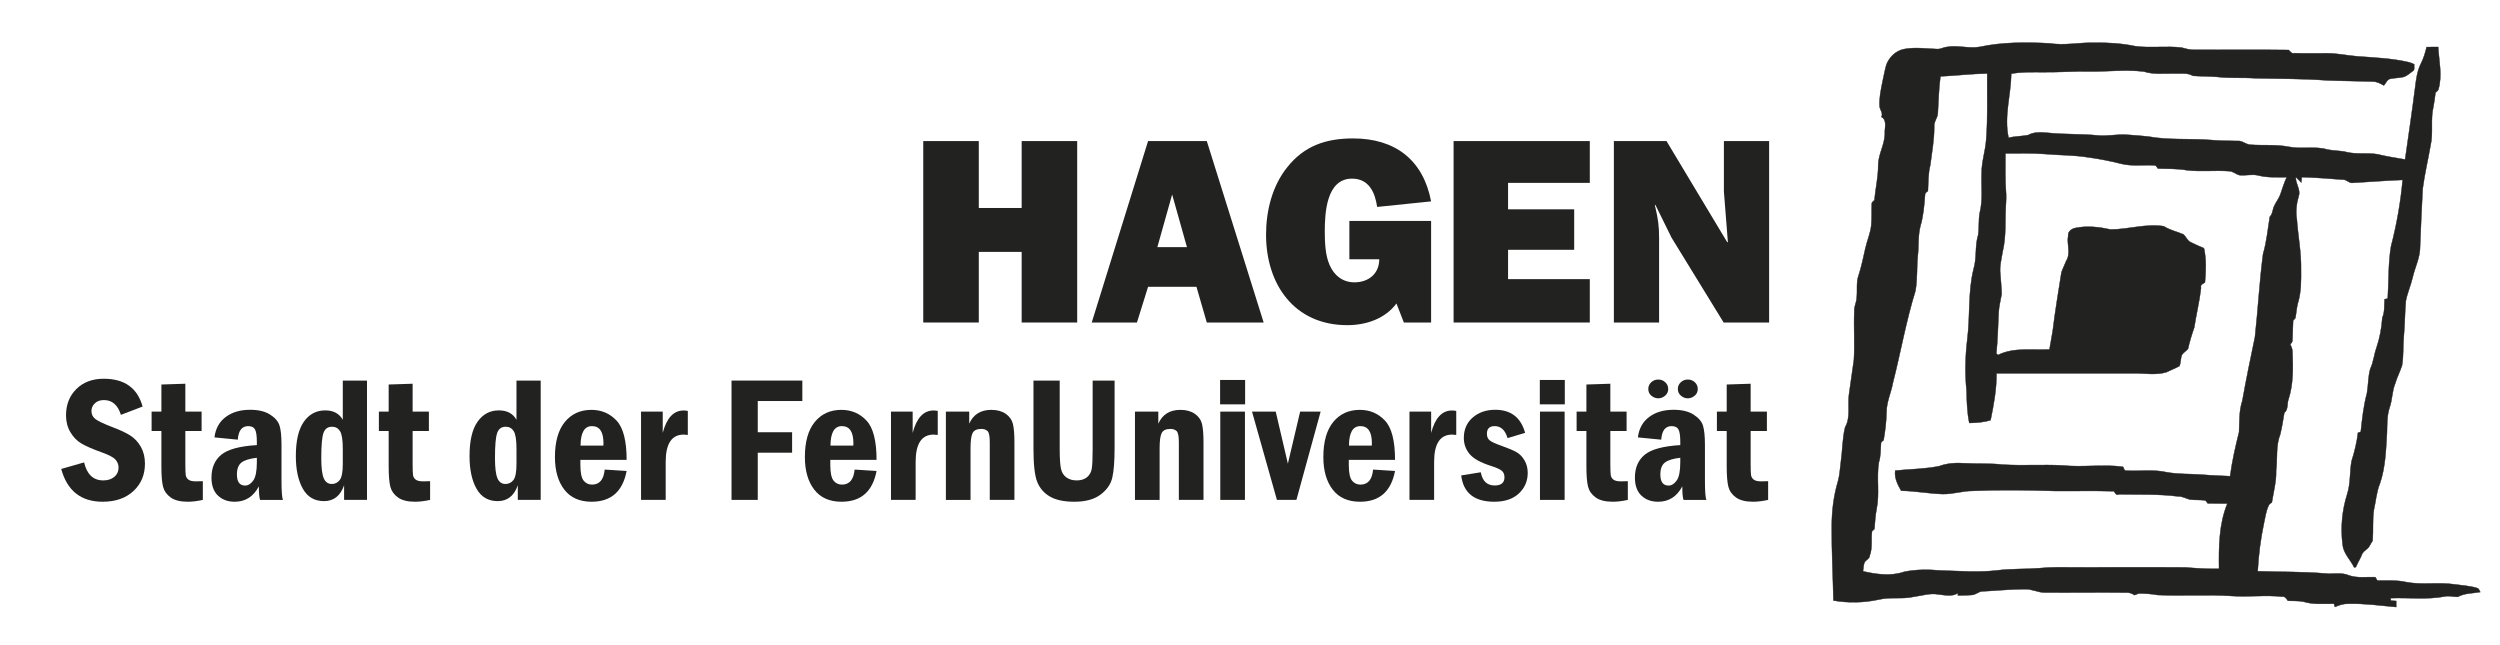 <?xml version="1.0" encoding="UTF-8" standalone="no"?>
<!DOCTYPE svg PUBLIC "-//W3C//DTD SVG 1.1//EN" "http://www.w3.org/Graphics/SVG/1.1/DTD/svg11.dtd">
<svg width="100%" height="100%" viewBox="0 0 574 148" version="1.1" xmlns="http://www.w3.org/2000/svg" xmlns:xlink="http://www.w3.org/1999/xlink" xml:space="preserve" xmlns:serif="http://www.serif.com/" style="fill-rule:evenodd;clip-rule:evenodd;stroke-miterlimit:10;">
    <rect id="ArtBoard1" x="0" y="0" width="573.976" height="147.215" style="fill:none;"/>
    <path d="M568.727,135.013C567.038,134.482 565.254,134.419 563.514,134.16C559.85,133.615 556.102,134.355 552.452,133.646C550.282,133.149 548.032,133.325 545.829,133.294C545.669,133.037 545.524,132.763 545.364,132.505C543.37,132.441 541.278,132.78 539.348,132.119C537.645,131.348 535.731,131.847 533.932,131.669C528.752,131.233 523.561,131.332 518.368,131.154C518.559,127.488 519.026,123.839 519.78,120.238C520.102,118.789 520.278,117.294 520.938,115.944C521.1,115.685 521.373,115.543 521.614,115.363C522.001,112.937 522.676,110.541 522.593,108.064C522.95,105.282 522.482,102.372 523.544,99.717C523.944,98.077 524.204,96.422 524.478,94.767C525.441,94.044 525.056,92.629 525.458,91.615C526.552,88.207 526.487,84.59 526.358,81.052C526.407,80.346 526.163,79.685 525.842,79.074C526.051,78.801 526.358,78.543 526.342,78.156C526.422,76.629 526.406,75.118 526.502,73.591C526.629,73.461 526.887,73.19 527.016,73.044C527.243,71.872 527.289,70.631 527.627,69.475C528.381,66.983 528.334,64.331 528.318,61.758C528.38,57.914 527.627,54.135 527.353,50.325C527.064,48.524 527.273,46.69 527.804,44.954C528.253,43.457 527.015,42.141 527.112,40.645C527.53,41.079 527.948,41.513 528.38,41.915C528.413,41.609 528.462,40.982 528.476,40.677C531.581,40.758 534.685,40.999 537.788,41.24C538.624,41.127 539.171,41.915 539.958,41.996C543.851,41.771 547.741,41.465 551.648,41.305C551.183,46.45 550.281,51.547 548.98,56.549C548.306,60.504 548.48,64.54 548.224,68.527C547.982,68.593 547.742,68.657 547.499,68.721C547.386,70.12 547.581,71.614 546.983,72.933C546.825,75.264 546.407,77.579 545.649,79.816C545.071,81.407 544.959,83.143 544.219,84.67C543.688,86.504 543.785,88.433 543.447,90.299C542.66,93.193 542.353,96.2 542.031,99.158C541.824,99.238 541.613,99.302 541.388,99.366C541.132,101.569 540.599,103.742 539.925,105.847C539.458,108.355 539.716,110.959 538.927,113.42C537.737,117.149 537.368,121.153 537.866,125.045C538.046,127.087 539.667,128.502 540.503,130.272C540.599,130.255 540.81,130.223 540.905,130.207C541.354,129.131 541.999,128.164 542.399,127.073C542.77,126.477 543.446,126.156 543.879,125.626C544.186,125.158 544.408,124.629 544.748,124.178C544.941,121.815 544.701,119.45 545.035,117.104C545.504,115.061 545.633,112.923 546.451,110.961C547.707,107.232 547.818,103.276 548.045,99.385C548.107,97.455 548.027,95.48 548.639,93.612C549.297,91.812 549.201,89.818 549.942,88.049C550.36,86.635 551.051,85.318 551.503,83.917C551.888,81.667 551.71,79.384 551.921,77.115C552.163,74.43 552.146,71.746 552.386,69.058C552.74,67.243 553.511,65.554 553.929,63.755C554.478,61.359 555.683,59.107 555.65,56.614C555.812,52.192 556.019,47.786 556.246,43.364C556.68,40.036 557.469,36.756 558.047,33.426C558.723,30.5 557.998,27.446 558.705,24.519C558.916,23.442 559.043,22.349 559.189,21.272C559.431,21.046 559.751,20.853 559.863,20.515C560.797,17.332 559.992,14.019 559.798,10.788C558.915,10.788 558.031,10.804 557.148,10.804C556.839,12.122 556.439,13.441 555.812,14.662C554.943,16.4 554.734,18.361 554.492,20.257C553.801,25.725 552.982,31.159 552.211,36.611C550.072,36.241 547.916,35.92 545.795,35.404C543.51,35.034 541.164,35.469 538.914,34.955C537.436,34.552 535.859,34.649 534.361,34.328C531.502,33.475 528.412,34.311 525.502,33.701C522.561,33.122 519.535,33.46 516.578,33.218C515.551,33.106 514.746,32.221 513.668,32.367C511.707,32.286 509.746,32.35 507.799,32.157C502.944,31.739 497.992,32.237 493.184,31.337C491.496,31.175 489.807,31.015 488.104,30.918C485.963,30.806 483.825,31.305 481.686,31.095C477.877,30.709 474.034,30.902 470.223,30.499C468.696,30.371 467.053,30.226 465.657,31.014C464.176,31.305 462.651,31.255 461.171,31.64C460.077,26.753 461.718,21.833 461.782,16.929C464.21,16.479 466.671,16.576 469.13,16.576C472.62,16.608 476.093,16.351 479.581,16.414C483.794,16.479 488.04,15.916 492.235,16.431C494.487,17.154 496.883,16.849 499.198,16.881C500.63,16.961 502.204,16.624 503.489,17.411C505.325,17.539 507.157,17.508 509.007,17.652C511.948,18.005 514.941,17.765 517.9,17.974C523.349,18.086 528.816,18.055 534.252,18.456C537.789,18.601 541.328,18.601 544.863,18.73C545.765,18.746 546.566,19.197 547.34,19.631C547.807,19.132 548.049,18.28 548.772,18.103C549.768,17.894 550.797,17.91 551.809,17.685C552.647,17.444 553.274,16.832 553.965,16.334C554.527,16.044 554.205,15.242 554.301,14.759C553.916,14.566 553.514,14.404 553.096,14.292C549.238,13.392 545.266,13.231 541.328,12.942C538.916,12.766 536.533,12.186 534.09,12.234C531.68,12.202 529.268,12.314 526.854,12.202C526.196,12.41 525.86,11.849 525.489,11.479C518.286,11.366 511.067,11.479 503.864,11.43C502.848,11.462 501.886,11.205 500.936,10.932C497.399,10.498 493.829,11.077 490.307,10.61C487.205,9.967 484.02,9.758 480.869,9.807C477.426,9.726 474.019,10.499 470.578,9.952C465.224,9.663 459.773,9.646 454.5,10.771C451.992,11.206 449.449,10.305 446.941,10.788C446.25,10.852 445.623,11.271 444.916,11.271C442.279,11.173 439.609,10.771 437.006,11.303C435.221,11.72 433.789,13.135 433.129,14.808C432.727,16.094 432.551,17.429 432.231,18.716C431.86,20.614 431.424,22.51 431.555,24.441C431.651,25.26 432.424,26 431.971,26.852C433.387,27.576 432.647,29.473 432.76,30.728C432.727,33.236 431.233,35.438 431.233,37.963C431.249,40.665 430.606,43.284 430.364,45.97C430.124,46.211 429.737,46.405 429.753,46.806C429.691,48.445 429.788,50.086 429.642,51.726C429.451,53.575 428.664,55.28 428.275,57.081C427.824,59.123 427.39,61.165 426.763,63.142C426.136,64.815 426.491,66.631 426.296,68.354C426.28,69.398 425.671,70.346 425.751,71.408C425.589,75.154 425.88,78.917 425.653,82.665C425.235,85.332 424.913,88.034 424.512,90.704C424.205,93.148 424.93,95.849 423.643,98.082C422.985,100.688 423.049,103.405 422.663,106.059C422.454,107.554 422.405,109.083 421.987,110.53C421.007,113.841 420.573,117.315 420.573,120.772C420.524,126.48 420.846,132.188 420.958,137.88C424.417,138.492 427.987,138.396 431.411,137.655C434.048,137.011 436.798,137.638 439.433,137.011C441.3,136.771 443.181,136.111 445.062,136.481C446.525,136.626 448.261,137.06 449.562,136.16C449.548,136.337 449.531,136.528 449.515,136.707C450.576,136.725 451.654,136.69 452.716,136.61C453.568,136.593 454.181,135.903 454.984,135.79C458.248,135.629 461.511,135.291 464.791,135.275C466.447,135.163 467.959,136.111 469.615,136.047C475.773,136.096 481.949,135.984 488.107,136.064C488.812,135.984 489.503,136.256 490.085,136.641C490.437,136.513 490.792,136.32 491.161,136.256C492.557,136.272 493.958,136.354 495.341,136.61C501.019,136.883 506.71,136.465 512.384,136.835C516.245,137.124 520.12,136.563 523.962,136.996C524.669,136.866 524.958,137.494 525.312,137.945C526.503,137.976 527.708,137.928 528.898,138.154C531.15,138.86 533.544,138.588 535.877,138.62C535.941,138.86 536.021,139.102 536.104,139.36C537.082,138.911 538.129,138.588 539.239,138.62C542.887,138.524 546.538,139.054 550.173,139.375C550.173,138.926 550.14,138.428 550.173,137.992C549.757,137.96 549.353,137.929 548.95,137.896C548.919,137.72 548.901,137.526 548.87,137.334C553.018,137.173 557.231,137.735 561.333,136.947C562.314,136.724 563.292,137.06 564.292,137.044C565.851,136.177 567.73,136.241 569.47,135.937C569.254,135.577 569.174,135.109 568.727,135.013ZM514.828,92.065C514.057,94.366 514.201,96.809 514.088,99.204C513.252,102.55 512.481,105.911 512.031,109.335C509.892,109.206 507.754,109.175 505.631,108.981C502.897,108.772 500.133,108.918 497.43,108.418C494.375,107.726 491.209,108.243 488.106,108.048C487.639,108.113 487.67,107.261 487.381,107.165C482.799,106.554 478.166,107.341 473.569,106.858C468.954,106.617 464.323,106.97 459.708,106.666C456.847,106.344 453.985,106.521 451.124,106.36C449.161,106.232 447.12,106.328 445.27,107.019C441.924,107.71 438.516,107.694 435.139,108.047C434.914,109.753 435.703,111.264 436.504,112.678C439.674,112.71 442.795,113.338 445.961,113.434C448.293,113.514 450.561,112.71 452.891,112.71C459.161,112.436 465.432,112.534 471.705,112.727C476.256,112.776 480.805,112.647 485.371,112.792C485.644,113.178 485.822,113.804 486.496,113.499C490.998,113.579 495.531,113.401 500.004,113.965C501,113.916 501.854,114.432 502.77,114.689C503.959,114.849 505.165,114.721 506.354,114.898C506.563,115.09 506.709,115.332 506.885,115.574C508.381,115.606 509.893,115.623 511.403,115.623C509.456,120.349 509.426,125.559 509.491,130.592C506.903,130.641 504.345,130.495 501.772,130.271C493.202,130.206 484.616,130.287 476.045,130.254C473.473,130.254 470.885,130.173 468.326,130.448C465.111,130.703 461.879,130.543 458.664,130.945C454.289,131.476 449.885,131.09 445.494,130.977C442.713,130.736 439.883,130.719 437.15,131.298C434.126,132.343 430.798,131.86 427.744,131.17C427.84,130.511 427.855,129.819 428.064,129.191C428.369,128.531 429.269,128.355 429.302,127.519C429.976,125.766 429.56,123.804 429.816,121.972C429.96,121.844 430.236,121.602 430.363,121.474C430.509,119.945 430.556,118.417 430.861,116.907C431.601,113.387 430.814,109.753 431.375,106.199C431.828,104.784 431.779,103.272 431.875,101.794C431.859,101.44 432.244,101.294 432.471,101.083C432.84,98.932 433.114,96.743 433.147,94.558C433.165,92.227 434.223,90.104 434.626,87.836C436.411,80.841 437.634,73.72 439.772,66.837C440.27,64.168 440.059,61.436 440.319,58.766C440.591,56.466 440.335,54.135 440.928,51.884C441.619,49.553 441.815,47.125 441.99,44.713C441.972,44.295 442.375,44.087 442.648,43.86C442.761,41.884 442.681,39.857 443.195,37.911C443.564,34.985 444.111,32.075 444.095,29.116C443.966,28.039 444.786,27.186 444.915,26.157C445.108,23.28 445.122,20.401 445.526,17.538C449.112,17.377 452.682,16.928 456.264,16.879C456.219,21.944 456.428,27.026 456.026,32.09C455.848,34.663 454.965,37.138 454.981,39.727C454.852,42.782 455.317,45.934 454.53,48.941C454.241,50.597 454.434,52.317 454.178,53.975C453.405,56.498 453.903,59.2 453.147,61.723C451.813,66.998 452.375,72.482 451.7,77.834C451.22,81.791 451.122,85.778 451.524,89.733C451.571,92.21 451.651,94.686 452.149,97.113C453.807,97.083 455.461,96.969 457.038,96.47C457.763,92.933 458.437,89.348 458.39,85.714L489.712,85.714C492.253,85.665 494.857,86.194 497.333,85.487C498.362,84.988 499.425,84.588 500.421,84.041C500.741,83.237 500.646,82.304 500.952,81.5C501.319,80.921 501.948,80.614 502.364,80.102C502.735,78.447 503.233,76.805 503.798,75.196C504.263,72.158 505.019,69.168 505.357,66.096C505.115,65.358 505.822,65.148 506.257,64.859C506.482,62.287 506.593,59.665 506.066,57.124C506.033,56.915 505.775,56.9 505.63,56.804C504.696,56.466 503.829,55.984 502.927,55.581C502.173,55.211 501.933,54.296 501.273,53.796C499.794,53.153 498.187,52.847 496.818,51.947C492.734,51.287 488.683,52.686 484.597,52.686C481.962,52.108 479.212,51.786 476.558,52.334C475.673,52.494 474.757,53.104 474.855,54.134C474.484,56.014 475.515,58.17 474.406,59.89C474.068,60.774 473.617,61.626 473.31,62.509C472.621,66.964 471.847,71.417 471.316,75.889C471.06,77.336 470.818,78.783 470.562,80.231C466.656,80.439 462.376,79.683 458.726,81.516C458.599,81.404 458.488,81.276 458.357,81.163C458.679,78.075 458.726,74.974 458.888,71.886C458.937,70.405 459.322,68.992 459.579,67.544C459.579,66.001 459.354,64.457 459.274,62.898C459.063,61.178 459.532,59.49 459.803,57.816C460.705,54.118 460.301,50.308 460.574,46.561C460.607,45.918 460.639,45.275 460.607,44.632C460.349,41.512 460.463,38.361 460.445,35.226C463.42,35.242 466.41,35.129 469.384,35.354C472.732,35.661 476.109,35.58 479.435,36.126C481.994,36.464 484.533,36.979 487.042,37.605C489.532,38.232 492.153,37.813 494.694,37.974C495.096,37.974 495.225,38.441 495.45,38.698C497.669,38.762 499.919,38.698 502.106,39.084C505.307,39.469 508.52,39.067 511.737,39.292C512.671,39.275 513.346,40.032 514.229,40.224C515.645,40.353 517.077,39.935 518.475,40.273C520.614,40.836 522.848,40.675 525.036,40.692C524.409,41.945 524.054,43.312 523.571,44.631C523.249,45.563 522.606,46.32 522.206,47.203C521.755,48.04 521.851,49.099 521.144,49.775C520.679,52.621 520.419,55.531 519.601,58.298C518.765,64.632 518.443,71.033 517.736,77.383C516.709,82.273 515.711,87.146 514.828,92.065Z" style="fill:#222221;fill-rule:nonzero;stroke:#1f1d21;stroke-width:0.09px;"/>
    <g>
        <path d="M32.74,93.342L27.762,95.247C27.053,92.987 25.756,91.856 23.869,91.856C22.985,91.856 22.287,92.106 21.771,92.608C21.255,93.111 20.998,93.695 20.998,94.365C20.998,95.14 21.303,95.76 21.912,96.221C22.52,96.683 23.795,97.288 25.735,98.038C27.502,98.693 28.889,99.342 29.9,99.985C30.909,100.627 31.726,101.5 32.348,102.604C32.97,103.708 33.281,104.989 33.281,106.447C33.281,109.004 32.402,111.101 30.642,112.74C28.882,114.38 26.523,115.199 23.567,115.199C18.603,115.199 15.431,112.69 14.053,107.672L19.312,106.166C19.955,108.924 21.419,110.302 23.708,110.302C24.752,110.302 25.598,110.031 26.247,109.488C26.896,108.946 27.221,108.234 27.221,107.35C27.221,106.682 26.993,106.082 26.538,105.555C26.083,105.026 25.039,104.467 23.407,103.878C21.306,103.129 19.741,102.449 18.71,101.84C17.679,101.233 16.83,100.362 16.161,99.232C15.492,98.101 15.158,96.814 15.158,95.369C15.158,92.906 15.951,90.89 17.536,89.317C19.122,87.744 21.219,86.959 23.828,86.959C28.592,86.959 31.562,89.087 32.74,93.342Z" style="fill:#222221;fill-rule:nonzero;"/>
        <path d="M37.055,88.283L42.555,88.103L42.555,94.505L46.288,94.505L46.288,98.961L42.555,98.961L42.555,106.407C42.555,107.784 42.585,108.679 42.645,109.086C42.706,109.495 42.906,109.836 43.247,110.109C43.589,110.383 44.161,110.52 44.963,110.52C45.391,110.52 45.926,110.508 46.569,110.481L46.569,114.776C45.311,115.057 44.16,115.198 43.116,115.198C41.403,115.198 40.092,114.869 39.182,114.215C38.272,113.56 37.69,112.736 37.436,111.745C37.182,110.756 37.055,109.183 37.055,107.028L37.055,98.961L34.808,98.961L34.808,94.505L37.055,94.505L37.055,88.283Z" style="fill:#222221;fill-rule:nonzero;"/>
        <path d="M54.598,100.948L49.238,100.427C49.492,98.393 50.359,96.827 51.838,95.73C53.316,94.633 55.18,94.085 57.428,94.085C59.328,94.085 60.853,94.449 62.004,95.178C63.155,95.907 63.88,96.753 64.182,97.717C64.483,98.681 64.633,100.172 64.633,102.194L64.633,110.283C64.633,112.799 64.746,114.296 64.974,114.778L59.716,114.778C59.528,114.23 59.434,113.193 59.434,111.667C58.192,114.022 56.342,115.2 53.885,115.2C52.308,115.2 51.027,114.728 50.038,113.785C49.049,112.841 48.555,111.467 48.555,109.66C48.555,107.398 49.303,105.649 50.799,104.411C52.295,103.174 55.019,102.434 58.972,102.194L58.972,101.43C58.972,100.079 58.835,99.143 58.563,98.62C58.29,98.099 57.76,97.837 56.975,97.837C55.536,97.837 54.744,98.875 54.598,100.948ZM58.973,105.104C57.327,105.291 56.153,105.655 55.451,106.194C54.748,106.734 54.397,107.645 54.397,108.925C54.397,110.633 55.025,111.487 56.284,111.487C56.967,111.487 57.585,111.103 58.141,110.336C58.696,109.569 58.974,108.158 58.974,106.105L58.974,105.104L58.973,105.104Z" style="fill:#222221;fill-rule:nonzero;"/>
        <path d="M78.703,87.38L84.263,87.38L84.263,114.777L79.005,114.777L79.005,111.425C78.15,113.848 76.614,115.058 74.397,115.058C72.22,115.058 70.597,114.108 69.528,112.207C68.459,110.308 67.926,107.811 67.926,104.721C67.926,101.202 68.538,98.574 69.762,96.834C70.987,95.094 72.622,94.224 74.67,94.224C76.557,94.224 77.901,94.947 78.704,96.392L78.704,87.38L78.703,87.38ZM78.703,102.988C78.703,100.997 78.491,99.664 78.068,98.99C77.645,98.315 77.03,97.977 76.224,97.977C75.27,97.977 74.621,98.445 74.279,99.38C73.937,100.315 73.766,102.253 73.766,105.192C73.766,107.382 73.954,108.919 74.33,109.8C74.706,110.682 75.324,111.122 76.184,111.122C76.909,111.122 77.51,110.825 77.987,110.231C78.464,109.635 78.703,108.417 78.703,106.574L78.703,102.988Z" style="fill:#222221;fill-rule:nonzero;"/>
        <path d="M89.24,88.283L94.739,88.103L94.739,94.505L98.472,94.505L98.472,98.961L94.739,98.961L94.739,106.407C94.739,107.784 94.769,108.679 94.829,109.086C94.89,109.495 95.09,109.836 95.431,110.109C95.773,110.383 96.345,110.52 97.147,110.52C97.575,110.52 98.11,110.508 98.753,110.481L98.753,114.776C97.495,115.057 96.344,115.198 95.301,115.198C93.588,115.198 92.277,114.869 91.366,114.215C90.456,113.56 89.874,112.736 89.62,111.745C89.366,110.756 89.239,109.183 89.239,107.028L89.239,98.961L86.991,98.961L86.991,94.505L89.239,94.505L89.239,88.283L89.24,88.283Z" style="fill:#222221;fill-rule:nonzero;"/>
        <path d="M118.582,87.38L124.144,87.38L124.144,114.777L118.885,114.777L118.885,111.425C118.03,113.848 116.494,115.058 114.277,115.058C112.1,115.058 110.477,114.108 109.408,112.207C108.34,110.308 107.805,107.811 107.805,104.721C107.805,101.202 108.417,98.574 109.641,96.834C110.865,95.094 112.501,94.224 114.548,94.224C116.435,94.224 117.78,94.947 118.582,96.392L118.582,87.38ZM118.584,102.988C118.584,100.997 118.373,99.664 117.949,98.99C117.526,98.315 116.911,97.977 116.106,97.977C115.151,97.977 114.503,98.445 114.161,99.38C113.818,100.315 113.647,102.253 113.647,105.192C113.647,107.382 113.835,108.919 114.211,109.8C114.588,110.682 115.206,111.122 116.065,111.122C116.79,111.122 117.392,110.825 117.869,110.231C118.346,109.635 118.584,108.417 118.584,106.574L118.584,102.988Z" style="fill:#222221;fill-rule:nonzero;"/>
        <path d="M143.874,105.585L133.256,105.585L133.256,106.705C133.256,108.518 133.503,109.731 133.996,110.346C134.49,110.958 135.136,111.265 135.936,111.265C137.656,111.265 138.623,110.115 138.835,107.813L143.873,108.134C142.978,112.844 140.298,115.199 135.834,115.199C133.08,115.199 130.989,114.269 129.559,112.409C128.129,110.549 127.414,108.061 127.414,104.942C127.414,101.422 128.172,98.737 129.689,96.883C131.206,95.03 133.24,94.104 135.793,94.104C138.092,94.104 140.013,94.923 141.557,96.562C143.102,98.202 143.874,101.209 143.874,105.585ZM138.535,102.313C138.548,102.071 138.555,101.884 138.555,101.751C138.555,99.143 137.675,97.837 135.916,97.837C134.183,97.837 133.309,99.33 133.296,102.314L138.535,102.314L138.535,102.313Z" style="fill:#222221;fill-rule:nonzero;"/>
        <path d="M147.184,94.506L152.163,94.506L152.163,99.403C153.059,95.964 154.659,94.245 156.96,94.245C157.241,94.245 157.562,94.278 157.923,94.346L157.923,99.865C157.508,99.81 157.193,99.784 156.979,99.784C154.223,99.784 152.844,101.872 152.844,106.047L152.844,114.777L147.184,114.777L147.184,94.506Z" style="fill:#222221;fill-rule:nonzero;"/>
        <path d="M167.958,87.38L184.217,87.38L184.217,92.076L173.98,92.076L173.98,99.243L181.868,99.243L181.868,103.939L173.98,103.939L173.98,114.777L167.958,114.777L167.958,87.38Z" style="fill:#222221;fill-rule:nonzero;"/>
        <path d="M201.258,105.585L190.64,105.585L190.64,106.705C190.64,108.518 190.887,109.731 191.38,110.346C191.873,110.958 192.52,111.265 193.32,111.265C195.04,111.265 196.006,110.115 196.22,107.813L201.258,108.134C200.362,112.844 197.683,115.199 193.219,115.199C190.466,115.199 188.375,114.269 186.945,112.409C185.515,110.549 184.8,108.061 184.8,104.942C184.8,101.422 185.558,98.737 187.075,96.883C188.592,95.03 190.626,94.104 193.179,94.104C195.478,94.104 197.399,94.923 198.943,96.562C200.486,98.202 201.258,101.209 201.258,105.585ZM195.919,102.313C195.933,102.071 195.939,101.884 195.939,101.751C195.939,99.143 195.059,97.837 193.299,97.837C191.567,97.837 190.694,99.33 190.68,102.314L195.919,102.314L195.919,102.313Z" style="fill:#222221;fill-rule:nonzero;"/>
        <path d="M204.57,94.506L209.548,94.506L209.548,99.403C210.444,95.964 212.044,94.245 214.345,94.245C214.625,94.245 214.947,94.278 215.308,94.346L215.308,99.865C214.893,99.81 214.578,99.784 214.365,99.784C211.608,99.784 210.23,101.872 210.23,106.047L210.23,114.777L204.57,114.777L204.57,94.506Z" style="fill:#222221;fill-rule:nonzero;"/>
        <path d="M217.175,94.506L222.534,94.506L222.534,97.277C223.47,95.162 225.163,94.105 227.612,94.105C228.937,94.105 230.03,94.403 230.893,94.997C231.756,95.592 232.308,96.353 232.549,97.276C232.79,98.199 232.91,99.603 232.91,101.491L232.91,114.777L227.25,114.777L227.25,101.491C227.25,100.125 227.076,99.283 226.729,98.962C226.38,98.641 225.912,98.48 225.324,98.48C224.306,98.48 223.638,98.792 223.316,99.414C222.996,100.036 222.835,101.197 222.835,102.896L222.835,114.778L217.175,114.778L217.175,94.506Z" style="fill:#222221;fill-rule:nonzero;"/>
        <path d="M237.284,87.38L243.307,87.38L243.307,103.036C243.307,105.244 243.407,106.782 243.608,107.652C243.808,108.522 244.227,109.181 244.862,109.629C245.497,110.078 246.277,110.302 247.2,110.302C248.203,110.302 248.999,110.054 249.588,109.56C250.177,109.065 250.539,108.41 250.672,107.592C250.806,106.776 250.873,105.258 250.873,103.036L250.873,87.38L255.911,87.38L255.911,102.795C255.911,105.873 255.734,108.168 255.379,109.68C255.024,111.192 254.121,112.489 252.669,113.572C251.217,114.657 249.22,115.199 246.678,115.199C244.297,115.199 242.424,114.801 241.058,114.005C239.694,113.209 238.723,112.092 238.147,110.653C237.572,109.215 237.284,106.675 237.284,103.036L237.284,87.38Z" style="fill:#222221;fill-rule:nonzero;"/>
        <path d="M260.588,94.506L265.947,94.506L265.947,97.277C266.884,95.162 268.576,94.105 271.025,94.105C272.349,94.105 273.443,94.403 274.306,94.997C275.169,95.592 275.722,96.353 275.962,97.276C276.202,98.199 276.323,99.603 276.323,101.491L276.323,114.777L270.663,114.777L270.663,101.491C270.663,100.125 270.489,99.283 270.142,98.962C269.794,98.641 269.326,98.48 268.736,98.48C267.719,98.48 267.05,98.792 266.728,99.414C266.408,100.036 266.248,101.197 266.248,102.896L266.248,114.778L260.588,114.778L260.588,94.506Z" style="fill:#222221;fill-rule:nonzero;"/>
        <path d="M285.879,92.839L280.137,92.839L280.137,87.239L285.879,87.239L285.879,92.839ZM280.178,94.506L285.838,94.506L285.838,114.777L280.178,114.777L280.178,94.506Z" style="fill:#222221;fill-rule:nonzero;"/>
        <path d="M287.463,94.506L292.906,94.506L295.697,106.458L298.515,94.506L303.218,94.506L297.657,114.777L293.182,114.777L287.463,94.506Z" style="fill:#222221;fill-rule:nonzero;"/>
        <path d="M320.299,105.585L309.684,105.585L309.684,106.705C309.684,108.518 309.928,109.731 310.424,110.346C310.916,110.958 311.563,111.265 312.363,111.265C314.082,111.265 315.051,110.115 315.263,107.813L320.298,108.134C319.403,112.844 316.724,115.199 312.261,115.199C309.507,115.199 307.415,114.269 305.986,112.409C304.556,110.549 303.841,108.061 303.841,104.942C303.841,101.422 304.599,98.737 306.118,96.883C307.634,95.03 309.669,94.104 312.221,94.104C314.518,94.104 316.44,94.923 317.983,96.562C319.53,98.202 320.299,101.209 320.299,105.585ZM314.961,102.313C314.975,102.071 314.983,101.884 314.983,101.751C314.983,99.143 314.102,97.837 312.342,97.837C310.612,97.837 309.737,99.33 309.725,102.314L314.961,102.314L314.961,102.313Z" style="fill:#222221;fill-rule:nonzero;"/>
        <path d="M323.614,94.506L328.591,94.506L328.591,99.403C329.487,95.964 331.085,94.245 333.386,94.245C333.667,94.245 333.99,94.278 334.353,94.346L334.353,99.865C333.937,99.81 333.621,99.784 333.408,99.784C330.654,99.784 329.273,101.872 329.273,106.047L329.273,114.777L323.615,114.777L323.615,94.506L323.614,94.506Z" style="fill:#222221;fill-rule:nonzero;"/>
        <path d="M350.168,99.384L346.131,100.588C345.598,98.754 344.608,97.837 343.162,97.837C341.984,97.837 341.394,98.427 341.394,99.604C341.394,100.273 341.617,100.782 342.056,101.129C342.499,101.478 343.409,101.892 344.786,102.373C346.339,102.923 347.475,103.404 348.196,103.818C348.921,104.233 349.53,104.859 350.024,105.696C350.518,106.532 350.766,107.491 350.766,108.575C350.766,110.448 350.09,112.021 348.739,113.293C347.389,114.564 345.501,115.199 343.081,115.199C338.519,115.199 335.987,113.185 335.493,109.157L339.991,108.434C340.364,110.455 341.426,111.465 343.18,111.465C344.676,111.465 345.428,110.836 345.428,109.578C345.428,108.91 345.207,108.4 344.766,108.053C344.325,107.705 343.469,107.33 342.196,106.929C339.868,106.18 338.268,105.277 337.399,104.22C336.528,103.162 336.094,101.939 336.094,100.546C336.094,98.593 336.78,97.026 338.151,95.849C339.524,94.673 341.241,94.084 343.299,94.084C346.901,94.085 349.19,95.85 350.168,99.384Z" style="fill:#222221;fill-rule:nonzero;"/>
        <path d="M359.278,92.839L353.54,92.839L353.54,87.239L359.278,87.239L359.278,92.839ZM353.578,94.506L359.238,94.506L359.238,114.777L353.578,114.777L353.578,94.506Z" style="fill:#222221;fill-rule:nonzero;"/>
        <path d="M364.237,88.283L369.735,88.103L369.735,94.505L373.467,94.505L373.467,98.961L369.735,98.961L369.735,106.407C369.735,107.784 369.766,108.679 369.827,109.086C369.888,109.495 370.087,109.836 370.429,110.109C370.773,110.383 371.343,110.52 372.146,110.52C372.574,110.52 373.109,110.508 373.75,110.481L373.75,114.776C372.494,115.057 371.344,115.198 370.299,115.198C368.586,115.198 367.276,114.869 366.367,114.215C365.457,113.56 364.873,112.736 364.621,111.745C364.365,110.756 364.238,109.183 364.238,107.028L364.238,98.961L361.99,98.961L361.99,94.505L364.238,94.505L364.238,88.283L364.237,88.283Z" style="fill:#222221;fill-rule:nonzero;"/>
        <path d="M381.418,100.948L376.057,100.427C376.313,98.393 377.178,96.827 378.657,95.73C380.135,94.633 382.001,94.085 384.249,94.085C386.147,94.085 387.675,94.449 388.825,95.178C389.975,95.907 390.7,96.753 391.003,97.717C391.304,98.681 391.454,100.172 391.454,102.194L391.454,110.283C391.454,112.799 391.567,114.296 391.794,114.778L386.538,114.778C386.348,114.23 386.255,113.193 386.255,111.667C385.013,114.022 383.163,115.2 380.706,115.2C379.13,115.2 377.849,114.728 376.858,113.785C375.87,112.841 375.376,111.467 375.376,109.66C375.376,107.398 376.124,105.649 377.62,104.411C379.114,103.174 381.841,102.434 385.794,102.194L385.794,101.43C385.794,100.079 385.657,99.143 385.384,98.62C385.111,98.099 384.581,97.837 383.794,97.837C382.356,97.837 381.565,98.875 381.418,100.948ZM378.447,89.307C378.447,88.705 378.67,88.194 379.119,87.772C379.568,87.351 380.105,87.14 380.734,87.14C381.363,87.14 381.902,87.351 382.351,87.772C382.798,88.194 383.021,88.706 383.021,89.307C383.021,89.937 382.785,90.453 382.31,90.853C381.835,91.254 381.31,91.455 380.734,91.455C380.185,91.455 379.666,91.262 379.179,90.873C378.692,90.484 378.447,89.963 378.447,89.307ZM385.793,105.104C384.148,105.291 382.973,105.655 382.27,106.194C381.567,106.734 381.217,107.645 381.217,108.925C381.217,110.633 381.844,111.487 383.102,111.487C383.786,111.487 384.405,111.103 384.959,110.336C385.516,109.569 385.793,108.158 385.793,106.105L385.793,105.104ZM385.231,89.307C385.231,88.705 385.454,88.194 385.903,87.772C386.352,87.351 386.889,87.14 387.52,87.14C388.163,87.14 388.704,87.351 389.145,87.772C389.586,88.194 389.807,88.706 389.807,89.307C389.807,89.95 389.567,90.469 389.086,90.864C388.602,91.259 388.082,91.456 387.52,91.456C386.944,91.456 386.42,91.255 385.944,90.854C385.469,90.452 385.231,89.937 385.231,89.307Z" style="fill:#222221;fill-rule:nonzero;"/>
        <path d="M396.451,88.283L401.949,88.103L401.949,94.505L405.681,94.505L405.681,98.961L401.949,98.961L401.949,106.407C401.949,107.784 401.978,108.679 402.041,109.086C402.101,109.495 402.301,109.836 402.643,110.109C402.985,110.383 403.555,110.52 404.36,110.52C404.788,110.52 405.323,110.508 405.964,110.481L405.964,114.776C404.706,115.057 403.556,115.198 402.513,115.198C400.8,115.198 399.49,114.869 398.579,114.215C397.671,113.56 397.087,112.736 396.833,111.745C396.579,110.756 396.452,109.183 396.452,107.028L396.452,98.961L394.202,98.961L394.202,94.505L396.452,94.505L396.452,88.283L396.451,88.283Z" style="fill:#222221;fill-rule:nonzero;"/>
    </g>
    <path d="M247.322,74.048L234.572,74.048L234.572,57.834L224.731,57.834L224.731,74.048L211.979,74.048L211.979,32.391L224.731,32.391L224.731,47.754L234.572,47.754L234.572,32.391L247.322,32.391L247.322,74.048Z" style="fill:#222221;fill-rule:nonzero;"/>
    <path d="M274.707,65.852L263.597,65.852L261.043,74.048L250.664,74.048L263.598,32.391L277.081,32.391L290.136,74.048L277.081,74.048L274.707,65.852ZM272.524,56.745L269.124,44.656L265.726,56.745L272.524,56.745Z" style="fill:#222221;fill-rule:nonzero;"/>
    <path d="M328.582,74.048L322.328,74.048L320.623,69.679C318.014,73.201 313.643,74.658 309.332,74.658C297.186,74.658 290.686,65.306 290.686,53.89C290.686,48.422 292.084,42.715 295.547,38.402C299.49,33.422 304.531,31.783 310.666,31.783C320.324,31.783 326.762,36.704 328.582,46.238L316.193,47.512C315.707,44.172 314.312,41.014 310.425,41.014C304.53,41.014 304.169,48.909 304.169,53.162C304.169,55.592 304.29,58.626 305.263,60.811C306.292,63.242 308.294,64.824 310.97,64.824C314.247,64.824 316.677,62.814 316.677,59.535L309.816,59.535L309.816,50.729L328.582,50.729L328.582,74.048Z" style="fill:#222221;fill-rule:nonzero;"/>
    <path d="M365.018,74.048L333.744,74.048L333.744,32.391L365.017,32.391L365.017,41.987L346.251,41.987L346.251,48.06L361.433,48.06L361.433,57.353L346.251,57.353L346.251,64.09L365.017,64.09L365.017,74.048L365.018,74.048Z" style="fill:#222221;fill-rule:nonzero;"/>
    <path d="M395.746,74.048L383.781,54.557L380.076,47.026L379.953,47.147L380.076,47.633C380.683,50.307 380.928,51.762 380.928,54.616L380.928,74.048L370.545,74.048L370.545,32.391L382.629,32.391L396.594,55.651L396.717,55.528L395.807,43.991L395.807,32.391L406.19,32.391L406.19,74.048L395.746,74.048Z" style="fill:#222221;fill-rule:nonzero;"/>
</svg>
